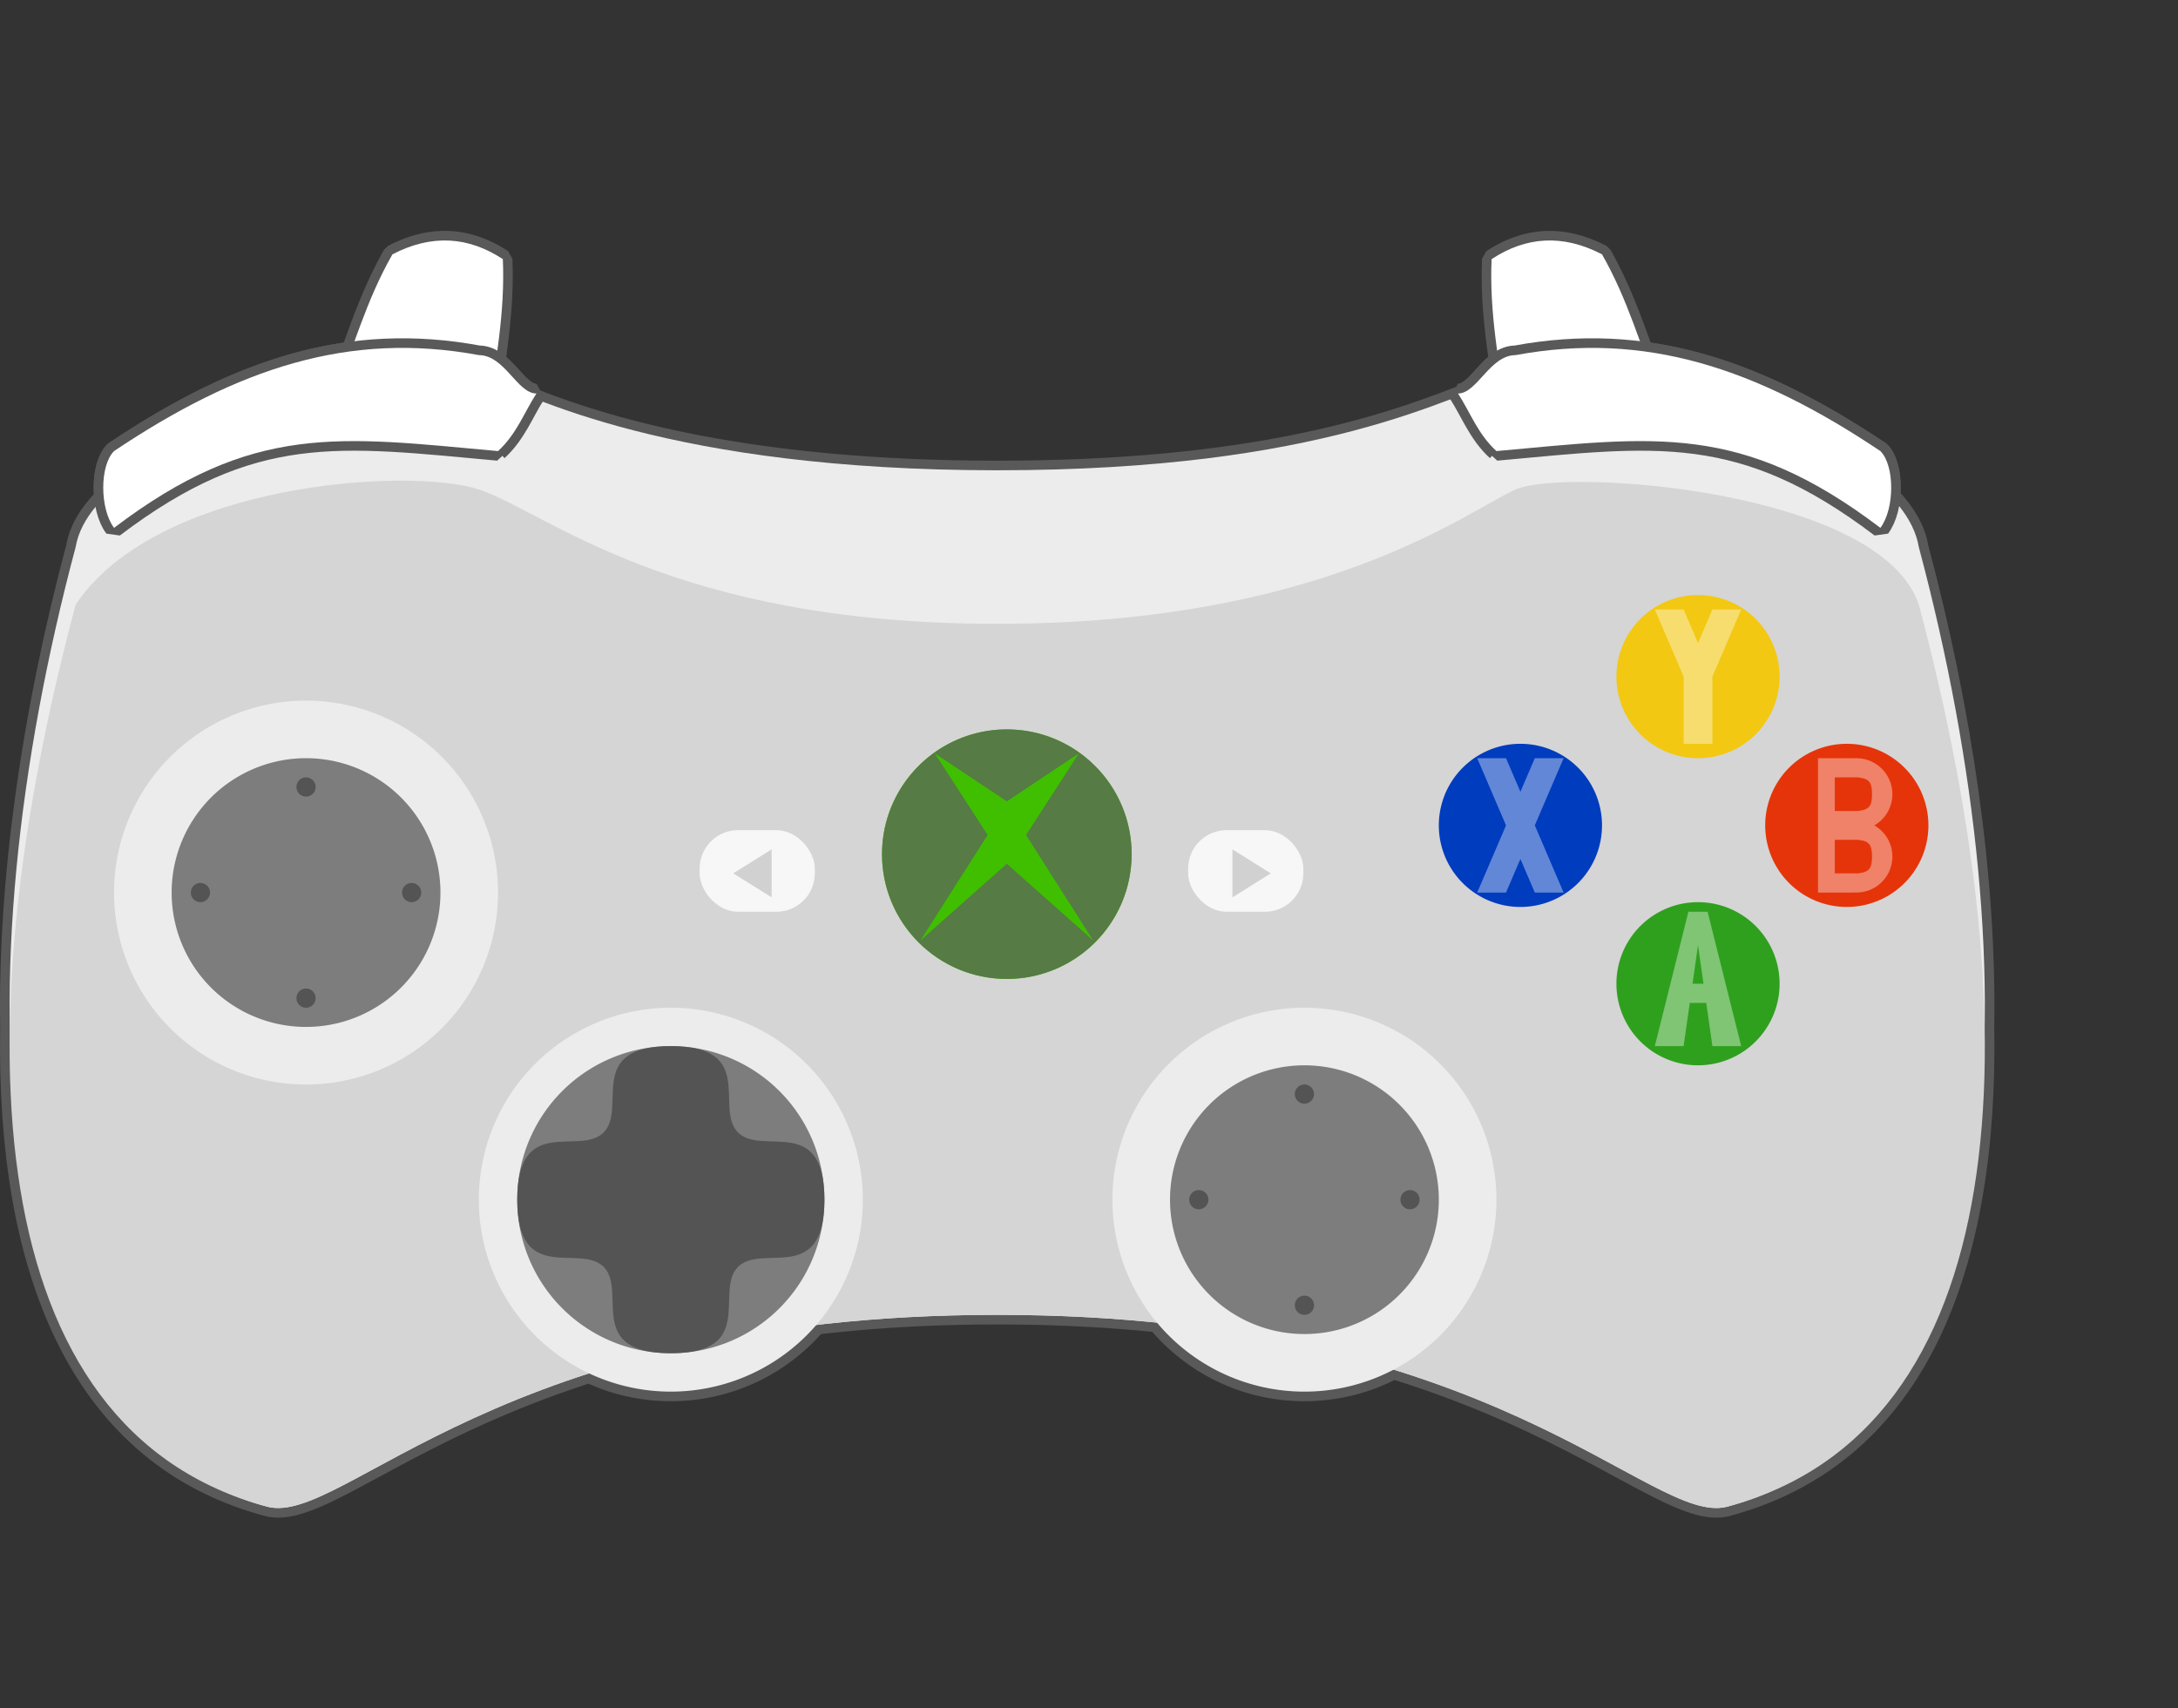 <?xml version="1.0"?><svg width="2268.8" height="1780" xmlns="http://www.w3.org/2000/svg">
 <rect width="100%" height="100%" fill="#333333" stroke="none"/>

 <g>
  <title>Layer 1</title>
  <path fill="#ffffff" stroke="#595959" stroke-width="20" stroke-linecap="round" stroke-linejoin="bevel" stroke-miterlimit="4" id="path3307" d="m461.031,250.562c-16.899,0.382 -34.287,5.11 -52.219,14.438c-19.226,33.679 -31.196,67.353 -43.375,101.031c-82.595,10.971 -161.708,47.084 -246.625,103.969c-9.168,9.168 -12.727,29.538 -10.688,48.562c-15.806,16.147 -26.301,33.366 -29.312,51.438c-45.826,171.767 -71.265,346.099 -68.625,500.562c-4.249,250.776 70.415,442.447 261.625,497.5c2.31,0.665 4.656,1.312 7,1.938c0.787,0.197 1.572,0.38 2.375,0.531c0.472,0.089 0.96,0.146 1.438,0.219c0.516,0.079 1.039,0.158 1.562,0.219c0.448,0.052 0.891,0.086 1.344,0.125c0.273,0.023 0.538,0.075 0.812,0.094c0.063,0.004 0.124,-0.004 0.188,0c0.217,0.014 0.438,0.02 0.656,0.031c0.453,0.023 0.917,0.052 1.375,0.062c0.136,0.003 0.27,-0.002 0.406,0c0.878,0.013 1.759,0.001 2.656,-0.031c0.01,-0 0.021,0 0.031,0c0.01,-0 0.021,0 0.031,0c0.863,-0.032 1.744,-0.084 2.625,-0.156c0.031,-0.003 0.063,0.003 0.094,0c0.134,-0.011 0.272,-0.019 0.406,-0.031c0.783,-0.071 1.578,-0.18 2.375,-0.281c0.646,-0.082 1.313,-0.179 1.969,-0.281c0.682,-0.106 1.369,-0.216 2.062,-0.344c0.052,-0.01 0.104,-0.021 0.156,-0.031c0.53,-0.099 1.057,-0.202 1.594,-0.312c0.214,-0.044 0.441,-0.079 0.656,-0.125c0.986,-0.212 1.992,-0.467 3,-0.719c0.545,-0.136 1.105,-0.259 1.656,-0.406c0.249,-0.067 0.5,-0.15 0.75,-0.219c0.536,-0.148 1.083,-0.311 1.625,-0.469c0.493,-0.144 1.002,-0.285 1.5,-0.438c0.053,-0.016 0.103,-0.046 0.156,-0.062c0.708,-0.218 1.438,-0.453 2.156,-0.688c0.288,-0.094 0.585,-0.184 0.875,-0.281c0.894,-0.298 1.808,-0.614 2.719,-0.938c0.182,-0.065 0.38,-0.122 0.562,-0.188c1.191,-0.428 2.404,-0.874 3.625,-1.344c0.855,-0.329 1.724,-0.682 2.594,-1.031c0.176,-0.071 0.355,-0.147 0.531,-0.219c1.05,-0.425 2.115,-0.859 3.188,-1.312c0.101,-0.043 0.211,-0.082 0.312,-0.125c1.701,-0.722 3.461,-1.492 5.219,-2.281c0.666,-0.299 1.357,-0.629 2.031,-0.938c1.213,-0.555 2.448,-1.103 3.688,-1.688c0.021,-0.01 0.042,-0.021 0.062,-0.031c2.512,-1.186 5.092,-2.448 7.719,-3.75c2.615,-1.296 5.298,-2.659 8.031,-4.062c0.021,-0.011 0.042,-0.021 0.062,-0.031c0.812,-0.417 1.677,-0.855 2.5,-1.281c1.961,-1.016 3.946,-2.059 5.969,-3.125c0.185,-0.098 0.377,-0.215 0.562,-0.312c1.117,-0.589 2.27,-1.209 3.406,-1.812c1.12,-0.595 2.236,-1.173 3.375,-1.781c0.484,-0.258 1.013,-0.552 1.5,-0.812c4.073,-2.18 8.462,-4.54 12.781,-6.875c1.975,-1.068 4.097,-2.215 6.125,-3.312c6.574,-3.556 13.435,-7.239 20.594,-11.062c2.919,-1.559 5.917,-3.185 8.938,-4.781c1.463,-0.773 2.95,-1.531 4.438,-2.312c2.954,-1.552 5.949,-3.138 9,-4.719c2.905,-1.504 5.911,-3.035 8.906,-4.562c0.961,-0.49 1.967,-0.977 2.938,-1.469c0.075,-0.038 0.144,-0.087 0.219,-0.125c3.737,-1.895 7.558,-3.797 11.438,-5.719c0.452,-0.224 0.89,-0.463 1.344,-0.688c2.71,-1.339 5.501,-2.682 8.281,-4.031c1.629,-0.79 3.222,-1.582 4.875,-2.375c0.923,-0.443 1.881,-0.9 2.812,-1.344c3.261,-1.555 6.518,-3.093 9.875,-4.656c2.711,-1.263 5.476,-2.546 8.25,-3.812c1.881,-0.859 3.809,-1.734 5.719,-2.594c0.719,-0.323 1.464,-0.645 2.188,-0.969c1.58,-0.707 3.15,-1.418 4.75,-2.125c2.572,-1.137 5.156,-2.238 7.781,-3.375c1.493,-0.646 2.99,-1.323 4.5,-1.969c1.758,-0.752 3.531,-1.499 5.312,-2.25c1.689,-0.713 3.383,-1.413 5.094,-2.125c3.011,-1.252 6.078,-2.533 9.156,-3.781c1.88,-0.762 3.813,-1.49 5.719,-2.25c1.779,-0.71 3.573,-1.449 5.375,-2.156c0.867,-0.34 1.722,-0.66 2.594,-1c0.306,-0.119 0.6,-0.256 0.906,-0.375c3.826,-1.488 7.698,-2.962 11.625,-4.438c1.626,-0.611 3.294,-1.235 4.938,-1.844c2.07,-0.766 4.153,-1.551 6.25,-2.312c0.71,-0.258 1.412,-0.493 2.125,-0.75c2.907,-1.049 5.852,-2.085 8.812,-3.125c2.564,-0.901 5.145,-1.794 7.75,-2.688c0.925,-0.317 1.851,-0.653 2.781,-0.969c4.758,-1.617 9.605,-3.224 14.5,-4.812c0.54,-0.175 1.083,-0.356 1.625,-0.531c0.104,-0.034 0.208,-0.06 0.312,-0.094c25.85,12.199 54.724,19.031 85.188,19.031c60.534,0 114.815,-26.934 151.5,-69.469c3.258,-0.381 6.517,-0.762 9.812,-1.125c0.3,-0.033 0.606,-0.061 0.906,-0.094c3.096,-0.339 6.214,-0.678 9.344,-1c0.332,-0.034 0.668,-0.06 1,-0.094c0.529,-0.054 1.064,-0.103 1.594,-0.156c6.013,-0.608 12.115,-1.205 18.25,-1.75c0.756,-0.067 1.523,-0.121 2.281,-0.188c0.747,-0.065 1.501,-0.123 2.25,-0.188c2.69,-0.231 5.38,-0.469 8.094,-0.688c2.542,-0.205 5.094,-0.4 7.656,-0.594c0.666,-0.05 1.333,-0.076 2,-0.125c2.274,-0.169 4.553,-0.34 6.844,-0.5c1.385,-0.097 2.765,-0.188 4.156,-0.281c2.158,-0.145 4.328,-0.301 6.5,-0.438c3.006,-0.189 6.028,-0.357 9.062,-0.531c1.786,-0.102 3.58,-0.216 5.375,-0.312c0.85,-0.046 1.711,-0.08 2.562,-0.125c2.877,-0.151 5.754,-0.301 8.656,-0.438c3.761,-0.177 7.571,-0.347 11.375,-0.5c2.643,-0.106 5.305,-0.218 7.969,-0.312c0.372,-0.013 0.752,-0.018 1.125,-0.031c3.697,-0.129 7.419,-0.238 11.156,-0.344c4.114,-0.117 8.244,-0.224 12.406,-0.312c4.162,-0.088 8.352,-0.159 12.562,-0.219c0.477,-0.007 0.96,-0.025 1.438,-0.031c2.36,-0.031 4.75,-0.04 7.125,-0.062c5.624,-0.052 11.29,-0.094 17,-0.094c3.76,0 7.496,0.008 11.219,0.031c0.291,0.002 0.584,-0.002 0.875,0c7.146,0.047 14.21,0.151 21.219,0.281c2.76,0.051 5.511,0.093 8.25,0.156c0.882,0.021 1.777,0.041 2.656,0.062c1.155,0.029 2.318,0.063 3.469,0.094c2.442,0.065 4.888,0.144 7.312,0.219c3.575,0.111 7.118,0.243 10.656,0.375c2.292,0.085 4.567,0.156 6.844,0.25c3.149,0.13 6.286,0.291 9.406,0.438c0.073,0.003 0.146,-0.003 0.219,0c3.758,0.177 7.503,0.362 11.219,0.562c2.64,0.143 5.256,0.283 7.875,0.438c1.071,0.063 2.151,0.123 3.219,0.188c3.679,0.224 7.331,0.472 10.969,0.719c6.817,0.462 13.546,0.96 20.219,1.5c4.014,0.325 8.006,0.648 11.969,1c6.348,0.564 12.658,1.181 18.875,1.812c36.697,43.916 91.869,71.875 153.531,71.875c33.556,0 65.188,-8.283 92.969,-22.906c0.864,0.268 1.703,0.544 2.562,0.812c1.49,0.465 2.991,0.938 4.469,1.406c2.346,0.744 4.653,1.499 6.969,2.25c0.041,0.013 0.084,0.018 0.125,0.031c1.595,0.518 3.201,1.042 4.781,1.562c1.869,0.616 3.714,1.224 5.562,1.844c3.505,1.176 7.005,2.373 10.438,3.562c4.521,1.567 8.977,3.13 13.375,4.719c4.398,1.589 8.755,3.206 13.031,4.812c4.277,1.607 8.467,3.223 12.625,4.844c4.158,1.621 8.272,3.243 12.312,4.875c3.299,1.333 6.527,2.662 9.75,4c0.36,0.15 0.734,0.288 1.094,0.438c0.725,0.302 1.435,0.604 2.156,0.906c3.559,1.491 7.096,3.006 10.562,4.5c0.536,0.231 1.091,0.456 1.625,0.688c2.225,0.963 4.406,1.911 6.594,2.875c2.771,1.22 5.508,2.437 8.219,3.656c1.71,0.77 3.438,1.575 5.125,2.344c3.081,1.405 6.122,2.787 9.125,4.188c0.706,0.329 1.423,0.671 2.125,1c3.487,1.634 6.929,3.282 10.312,4.906c2.648,1.271 5.321,2.549 7.906,3.812c0.694,0.339 1.405,0.693 2.094,1.031c0.351,0.172 0.681,0.359 1.031,0.531c6.19,3.045 12.226,6.055 18.062,9.031c2.86,1.458 5.66,2.875 8.438,4.312c2.519,1.304 5.048,2.622 7.5,3.906c3.577,1.874 7.093,3.735 10.531,5.562c4,2.126 7.931,4.228 11.75,6.281c1.49,0.801 3.068,1.648 4.531,2.438c5.316,2.867 10.278,5.562 15.25,8.25c4.86,2.628 9.733,5.258 14.281,7.688c5.368,2.867 10.541,5.575 15.5,8.125c1.4,0.72 2.787,1.464 4.156,2.156c0.802,0.406 1.646,0.823 2.438,1.219c2.72,1.361 5.401,2.666 8,3.906c0.944,0.451 1.884,0.91 2.812,1.344c1.313,0.613 2.624,1.202 3.906,1.781c0.257,0.116 0.525,0.229 0.781,0.344c0.042,0.019 0.083,0.044 0.125,0.062c1.714,0.768 3.37,1.484 5.031,2.188c0.065,0.027 0.123,0.067 0.188,0.094c0.171,0.072 0.33,0.147 0.5,0.219c0.879,0.369 1.76,0.712 2.625,1.062c0.809,0.328 1.641,0.658 2.438,0.969c0.521,0.203 1.015,0.398 1.531,0.594c1.149,0.436 2.283,0.851 3.406,1.25c1.27,0.451 2.513,0.879 3.75,1.281c0.403,0.131 0.819,0.281 1.219,0.406c0.05,0.016 0.107,0.016 0.156,0.031c0.796,0.249 1.592,0.491 2.375,0.719c0.448,0.13 0.9,0.252 1.344,0.375c0.684,0.19 1.357,0.39 2.031,0.562c0.312,0.08 0.627,0.143 0.938,0.219c0.105,0.026 0.208,0.068 0.312,0.094c0.806,0.195 1.615,0.362 2.406,0.531c0.859,0.184 1.689,0.347 2.531,0.5c0.619,0.112 1.234,0.217 1.844,0.312c0.743,0.116 1.489,0.222 2.219,0.312c0.335,0.041 0.668,0.089 1,0.125c0.38,0.041 0.749,0.091 1.125,0.125c0.03,0.003 0.063,-0.003 0.094,0c0.85,0.075 1.698,0.118 2.531,0.156c0.083,0.004 0.167,0.028 0.25,0.031c0.156,0.006 0.314,-0.005 0.469,0c0.77,0.025 1.526,0.039 2.281,0.031c0.859,-0.009 1.721,-0.042 2.562,-0.094c0.041,-0.003 0.084,0.003 0.125,0c0.052,-0.003 0.104,0.004 0.156,0c0.803,-0.055 1.587,-0.155 2.375,-0.25c0.123,-0.015 0.252,-0.015 0.375,-0.031c0.337,-0.044 0.666,-0.105 1,-0.156c0.434,-0.066 0.852,-0.14 1.281,-0.219c0.847,-0.156 1.702,-0.324 2.531,-0.531c2.344,-0.625 4.659,-1.272 6.969,-1.938c191.441,-55.12 266.07,-247.184 261.625,-498.406c2.525,-154.239 -22.857,-328.224 -68.594,-499.656c-3.084,-18.504 -13.512,-36.137 -29.188,-52.656c1.76,-18.668 -1.841,-38.372 -10.812,-47.344c-84.917,-56.884 -164.03,-92.998 -246.625,-103.969c-12.179,-33.679 -24.149,-67.353 -43.375,-101.031c-40.986,-21.321 -79.191,-18.545 -115,5c-1.654,36.417 2.26,71.447 7.188,106.219c-16.047,11.237 -27.147,33.781 -42.188,33.781c0.524,0.81 1.024,1.622 1.531,2.438c-81.346,31.673 -217.7,77.562 -481.531,77.562c-256.041,0 -403.925,-43.845 -483,-75.188c0.971,-1.616 1.968,-3.216 3,-4.812c-15.04,0 -26.141,-22.544 -42.188,-33.781c4.927,-34.771 8.841,-69.802 7.188,-106.219c-20.143,-13.244 -41.054,-19.929 -62.781,-19.438z"/>
  <path fill="#ffffff" stroke-width="0.667" stroke-linecap="round" stroke-linejoin="bevel" stroke-miterlimit="4" d="m1728.8,410c-19.812,-48.333 -32.408,-96.667 -60,-145c-40.986,-21.321 -79.191,-18.545 -115,5c-2.507,55.21 7.785,107.22 15,160l160,-20z" id="path3271"/>
  <path fill="#ffffff" stroke-width="0.667" stroke-linecap="round" stroke-linejoin="bevel" stroke-miterlimit="4" id="path3269" d="m348.8,410c19.812,-48.333 32.408,-96.667 60,-145c40.986,-21.321 79.191,-18.545 115,5c2.507,55.21 -7.785,107.22 -15,160l-160,-20z"/>
  <path fill="#ececec" stroke-width="0.667" stroke-linecap="round" stroke-linejoin="bevel" stroke-miterlimit="4" id="path2386" d="m1998.8,570c120.361,451.143 100,920 -200,1000c-80,20 -240,-200 -760,-200c-520,0 -680,220 -760,200c-300,-80 -320.361,-548.857 -200,-1000c20,-120 369.337,-202.689 420,-180c50.663,22.689 200,100 540,100c340,0 468.35,-76.229 540,-100c71.65,-23.771 400,60 420,180z"/>
  <path fill="#d5d5d5" stroke-width="0.667" stroke-linecap="round" stroke-linejoin="bevel" stroke-miterlimit="4" d="m78.8,630c-120.361,451.143 -100,860 200,940c80,20 240,-200 760,-200c520,0 680,220 760,200c300,-80 320.361,-488.857 200,-940c-40,-120 -369.337,-142.689 -420,-120c-50.663,22.689 -200,140 -540,140c-340,0 -468.35,-116.229 -540,-140c-71.65,-23.771 -334.847,-7.341 -420,120z" id="path3189"/>
  <path fill="#ececec" stroke-width="0.667" stroke-linecap="round" stroke-linejoin="bevel" stroke-miterlimit="4" d="m898.8,1250a200,200 0 1 1 -400,0a200,200 0 1 1 400,0z" id="path3163"/>
  <path fill="#606060" fill-opacity="0.67" stroke-width="0.667" stroke-linecap="round" stroke-linejoin="bevel" stroke-miterlimit="4" id="path3173" d="m1518.8,1250a160,160 0 1 1 -320,0a160,160 0 1 1 320,0z"/>
  <path fill="#ececec" stroke-width="0.667" stroke-linecap="round" stroke-linejoin="bevel" stroke-miterlimit="4" id="path3165" d="m1558.8,1250a200,200 0 1 1 -400,0a200,200 0 1 1 400,0z"/>
  <path fill="#ececec" stroke-width="0.667" stroke-linecap="round" stroke-linejoin="bevel" stroke-miterlimit="4" d="m518.8,930a200,200 0 1 1 -400,0a200,200 0 1 1 400,0z" id="path3167"/>
  <path fill="#7d7d7d" stroke-width="0.667" stroke-linecap="round" stroke-linejoin="bevel" stroke-miterlimit="4" id="path3169" d="m458.8,930a140,140 0 1 1 -280,0a140,140 0 1 1 280,0z"/>
  <path fill="#7d7d7d" stroke-width="0.667" stroke-linecap="round" stroke-linejoin="bevel" stroke-miterlimit="4" d="m858.8,1250a160,160 0 1 1 -320,0a160,160 0 1 1 320,0z" id="path3171"/>
  <path fill="#3fbf00" stroke-width="0.667" stroke-linecap="round" stroke-linejoin="bevel" stroke-miterlimit="4" d="m1178.8,890a130,130 0 1 1 -260,0a130,130 0 1 1 260,0z" id="path3175"/>
  <rect fill="#f7f7f7" stroke-width="0.667" stroke-linecap="round" stroke-linejoin="bevel" stroke-miterlimit="4" rx="40" ry="40" y="865" x="728.8" height="85" width="120" id="rect3177"/>
  <rect fill="#f7f7f7" stroke-width="0.667" stroke-linecap="round" stroke-linejoin="bevel" stroke-miterlimit="4" id="rect3179" width="120" height="85" x="1237.681" y="865" ry="40" rx="40"/>
  <path fill="#003cbe" stroke-width="0.667" stroke-linecap="round" stroke-linejoin="bevel" stroke-miterlimit="4" d="m1668.8,860a85,85 0 1 1 -170,0a85,85 0 1 1 170,0z" id="path3181"/>
  <path fill="#f2c813" stroke-width="0.667" stroke-linecap="round" stroke-linejoin="bevel" stroke-miterlimit="4" id="path3183" d="m1853.8,705a85,85 0 1 1 -170,0a85,85 0 1 1 170,0z"/>
  <path fill="#e5340a" stroke-width="0.667" stroke-linecap="round" stroke-linejoin="bevel" stroke-miterlimit="4" d="m2008.8,860a85,85 0 1 1 -170,0a85,85 0 1 1 170,0z" id="path3185"/>
  <path fill="#2fa01e" stroke-width="0.667" stroke-linecap="round" stroke-linejoin="bevel" stroke-miterlimit="4" id="path3187" d="m1853.8,1025a85,85 0 1 1 -170,0a85,85 0 1 1 170,0z"/>
  <path fill="#ffffff" stroke="#595959" stroke-width="20" stroke-linecap="round" stroke-linejoin="bevel" stroke-miterlimit="4" id="path3191" d="m1558.8,470c-19.496,-17.946 -27.001,-39.889 -40,-60c20,0 33.047,-39.877 60,-40c135,-25 250.799,13.451 380,100c15,15 15,60 0,80c-145,-110 -235,-95 -400,-80z"/>
  <path fill="#ffffff" stroke="#595959" stroke-width="20" stroke-linecap="round" stroke-linejoin="bevel" stroke-miterlimit="4" d="m518.8,470c19.496,-17.946 27.001,-39.889 40,-60c-20,0 -33.047,-39.877 -60,-40c-135,-25 -250.799,13.451 -380,100c-15,15 -15,60 0,80c145,-110 235,-95 400,-80z" id="path3197"/>
  <path fill="#545454" stroke-width="0.667" stroke-linecap="round" stroke-linejoin="bevel" stroke-miterlimit="4" d="m328.8,820a10,10 0 1 1 -20,0a10,10 0 1 1 20,0z" id="path3277"/>
  <path fill="#545454" stroke-width="0.667" stroke-linecap="round" stroke-linejoin="bevel" stroke-miterlimit="4" id="path3279" d="m328.8,1040a10,10 0 1 1 -20,0a10,10 0 1 1 20,0z"/>
  <path fill="#545454" stroke-width="0.667" stroke-linecap="round" stroke-linejoin="bevel" stroke-miterlimit="4" d="m438.8,930a10,10 0 1 1 -20,0a10,10 0 1 1 20,0z" id="path3281"/>
  <path fill="#545454" stroke-width="0.667" stroke-linecap="round" stroke-linejoin="bevel" stroke-miterlimit="4" id="path3283" d="m218.8,930a10,10 0 1 1 -20,0a10,10 0 1 1 20,0z"/>
  <path fill="#7d7d7d" stroke-width="0.667" stroke-linecap="round" stroke-linejoin="bevel" stroke-miterlimit="4" d="m1498.8,1250a140,140 0 1 1 -280,0a140,140 0 1 1 280,0z" id="path3285"/>
  <path fill="#545454" stroke-width="0.667" stroke-linecap="round" stroke-linejoin="bevel" stroke-miterlimit="4" id="path3287" d="m1368.8,1140a10,10 0 1 1 -20,0a10,10 0 1 1 20,0z"/>
  <path fill="#545454" stroke-width="0.667" stroke-linecap="round" stroke-linejoin="bevel" stroke-miterlimit="4" d="m1368.8,1360a10,10 0 1 1 -20,0a10,10 0 1 1 20,0z" id="path3289"/>
  <path fill="#545454" stroke-width="0.667" stroke-linecap="round" stroke-linejoin="bevel" stroke-miterlimit="4" id="path3291" d="m1478.8,1250a10,10 0 1 1 -20,0a10,10 0 1 1 20,0z"/>
  <path fill="#545454" stroke-width="0.667" stroke-linecap="round" stroke-linejoin="bevel" stroke-miterlimit="4" d="m1258.8,1250a10,10 0 1 1 -20,0a10,10 0 1 1 20,0z" id="path3293"/>
  <path fill="#ffffff" stroke-width="20" stroke-linecap="round" stroke-linejoin="bevel" stroke-miterlimit="4" id="path3331" d="m518.8,470c19.496,-17.946 27.001,-39.889 40,-60c-20,0 -33.047,-39.877 -60,-40c-135,-25 -250.799,13.451 -380,100c-15,15 -15,60 0,80c145,-110 235,-95 400,-80z"/>
  <path fill="#ffffff" stroke-width="20" stroke-linecap="round" stroke-linejoin="bevel" stroke-miterlimit="4" d="m1558.8,470c-19.496,-17.946 -27.001,-39.889 -40,-60c20,0 33.047,-39.877 60,-40c135,-25 250.799,13.451 380,100c15,15 15,60 0,80c-145,-110 -235,-95 -400,-80z" id="path3333"/>
  <path fill="#d1d1d1" stroke-width="20" stroke-linecap="round" stroke-linejoin="bevel" stroke-miterlimit="4" id="path3335" d="m803.8,885l-40,25l40,25l0,-50z"/>
  <path fill="#d1d1d1" stroke-width="20" stroke-linecap="round" stroke-linejoin="bevel" stroke-miterlimit="4" d="m1283.8,885l40,25l-40,25l0,-50z" id="path3339"/>
  <path fill="#567b44" stroke-width="0.667" stroke-linecap="round" stroke-linejoin="bevel" stroke-miterlimit="4" id="path3341" d="m1048.8,760c-71.76,0 -130,58.24 -130,130c0,71.76 58.24,130 130,130c71.76,0 130,-58.24 130,-130c0,-71.76 -58.24,-130 -130,-130zm-75,25l75,50l75,-50l-55,85l70,110l-90,-80l-90,80l70,-110l-55,-85z"/>
  <path fill="#545454" stroke-width="20" stroke-linecap="round" stroke-linejoin="bevel" stroke-miterlimit="4" id="path3353" d="m698.8,1090c-90,0 -45,65 -70,90c-25,25 -90,-20 -90,70c0,90 65,45 90,70c25,25 -20,90 70,90c90,0 45,-65 70,-90c25,-25 90,20 90,-70c0,-90 -65,-45 -90,-70c-25,-25 20,-90 -70,-90z"/>
  <path fill="#ffffff" fill-opacity="0.386" stroke-width="20" stroke-linecap="round" stroke-linejoin="bevel" stroke-miterlimit="4" id="path3363" d="m1538.8,790l30,70l-30,70l30,0l15,-35l15,35l30,0l-30,-70l30,-70l-30,0l-15,35l-15,-35l-30,0z"/>
  <path fill="#ffffff" fill-opacity="0.386" stroke-width="20" stroke-linecap="round" stroke-linejoin="bevel" stroke-miterlimit="4" id="path3371" d="m1758.8,950l-35,140l30,0l6.438,-45l17.125,0l6.438,45l30,0l-35,-140l-20,0zm10,35l5.719,40l-11.438,0l5.719,-40z"/>
  <path fill="#ffffff" fill-opacity="0.386" stroke-width="20" stroke-linecap="round" stroke-linejoin="bevel" stroke-miterlimit="4" d="m1723.8,635l30,70l0,70l30,0l0,-70l30,-70l-30,0l-15,35l-15,-35l-30,0z" id="path3376"/>
  <path fill="#ffffff" fill-opacity="0.386" stroke-width="20" stroke-linecap="round" stroke-linejoin="bevel" stroke-miterlimit="4" id="path3378" d="m1893.8,790l0,140l37.5,0l0,-0.094c0.824,0.054 1.662,0.094 2.5,0.094c20.7,0 37.5,-16.8 37.5,-37.5c0,-13.895 -7.574,-26.021 -18.812,-32.5c11.238,-6.479 18.812,-18.605 18.812,-32.5c0,-20.7 -16.8,-37.5 -37.5,-37.5c-0.838,0 -1.676,0.04 -2.5,0.094l0,-0.094l-37.5,0zm17.5,20l22.5,0l2.5,0l0,0.156c11.25,1.24 13.75,5.765 13.75,17.344c0,11.579 -2.5,16.104 -13.75,17.344l0,0.156l-2.5,0l-22.5,0l0,-17.5l0,-17.5zm0,65l22.5,0l2.5,0l0,0.156c11.25,1.24 13.75,5.765 13.75,17.344c0,11.579 -2.5,16.104 -13.75,17.344l0,0.156l-2.5,0l-22.5,0l0,-17.5l0,-17.5z"/>
 </g>
</svg>